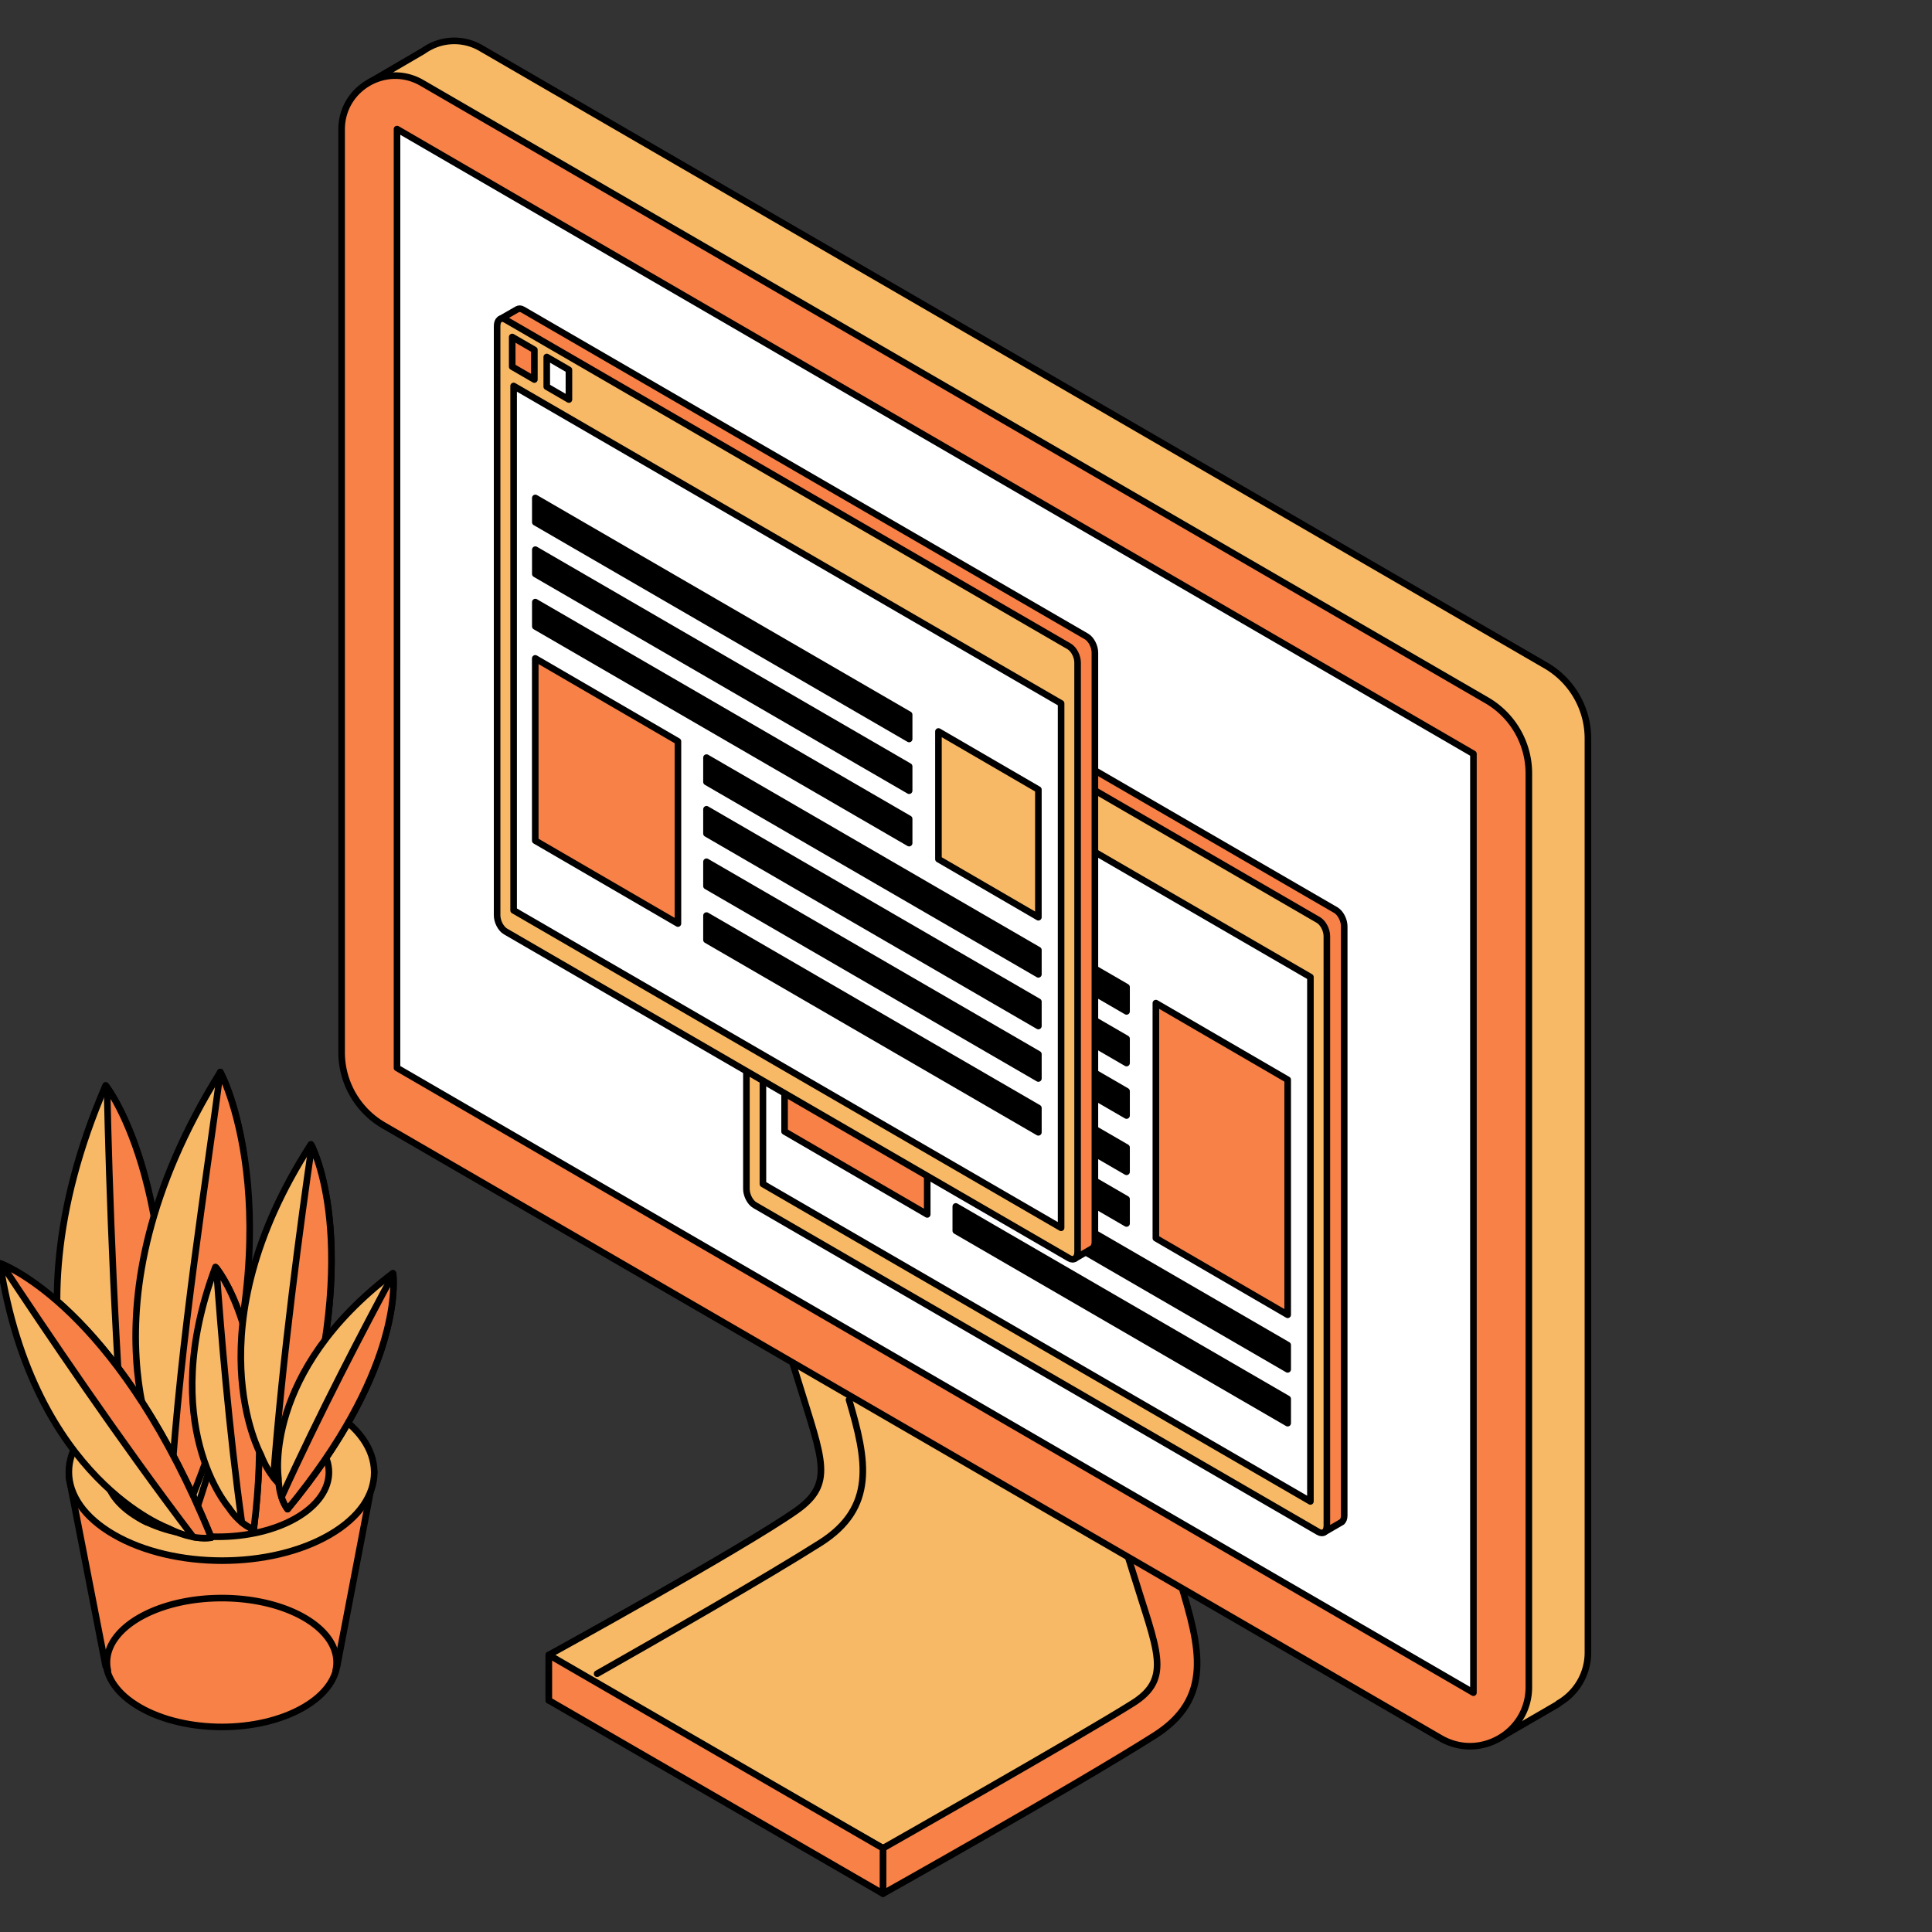<svg xmlns="http://www.w3.org/2000/svg" width="88" height="88" fill="none" viewBox="0 0 88 88"><rect x="0" y="0" width="88" height="88" fill="#333333" stroke="none"/><g clip-path="url(#a)"><path fill="#F7B965" stroke="#000" stroke-linecap="round" stroke-linejoin="round" stroke-miterlimit="10" stroke-width="0.3" d="M24.996 75.382s8.851-4.87 11.27-6.572c1.747-1.23 1.202-2.283.13-5.787s-3.416-9.918-3.416-9.918l1.559-.251c-.271-.94-.593-1.88-1.051-2.825 7.146.716 14.276 6.084 14.78 6.725.535.683 4.496 15.44 5.033 17.364s-.008 3.066-3.307 5.05c-3.299 1.985-9.777 5.018-9.777 5.018l-13.566-7.7c-1.002.587-1.654.965-1.654.965z"/><path fill="#F78146" stroke="#000" stroke-linecap="round" stroke-linejoin="round" stroke-miterlimit="10" stroke-width="0.3" d="M40.219 84.184s9.024-5.118 11.386-6.608c1.807-1.14 1.085-2.409.012-5.912-1.073-3.505-3.415-9.92-3.415-9.92l2.157-.347s2.512 7.735 3.408 10.695 1.504 5.26-1.183 6.962c-3.653 2.313-12.366 7.2-12.366 7.2z"/><path stroke="#000" stroke-linecap="round" stroke-linejoin="round" stroke-miterlimit="10" stroke-width="0.3" d="M38.671 63.756c.817 2.75 1.24 4.908-1.313 6.525-2.49 1.577-7.33 4.348-10.16 5.954"/><path fill="#F78146" stroke="#000" stroke-linecap="round" stroke-linejoin="round" stroke-miterlimit="10" stroke-width="0.3" d="m26.915 76.49 13.304 7.695v2.069l-15.22-8.804v-2.07z"/><path fill="#F7B965" stroke="#000" stroke-linecap="round" stroke-linejoin="round" stroke-miterlimit="10" stroke-width="0.3" d="m16.832 3.748 2.449-1.43q.176-.126.372-.218l.032-.019.002.002a2.4 2.4 0 0 1 2.221.109l48.505 28.121a3.85 3.85 0 0 1 1.915 3.33v41.614a2.67 2.67 0 0 1-1.352 2.336l.004.016-2.696 1.563-1.605-2.504.021-.013-46.535-26.98a3.85 3.85 0 0 1-1.915-3.331V4.31c0-.068.009-.133.013-.199z"/><path fill="#F78146" stroke="#000" stroke-linecap="round" stroke-linejoin="round" stroke-miterlimit="10" stroke-width="0.3" d="M69.637 35.23v41.614c0 2.071-2.233 3.365-4.019 2.33L17.475 51.26a3.85 3.85 0 0 1-1.915-3.33V5.897c0-1.885 2.032-3.063 3.658-2.121L67.722 31.9a3.85 3.85 0 0 1 1.915 3.33"/><path fill="#fff" stroke="#000" stroke-linecap="round" stroke-linejoin="round" stroke-miterlimit="10" stroke-width="0.3" d="m18.084 5.879 43.201 25.074 5.828 3.383V77.1l-49.03-28.459z"/><path fill="#F78146" stroke="#000" stroke-linecap="round" stroke-linejoin="round" stroke-miterlimit="10" stroke-width="0.3" d="m34.146 26.997.752-.433.004-.002.011-.007.003.002c.067-.043.155-.045.254.012l25.673 14.885c.212.123.384.452.384.735v26.844c0 .132-.04.226-.1.281l.001.004-.007.004c-.008.008-.018.01-.027.016l-.79.459-.485-.906.195-.048L35.17 54.44c-.212-.123-.383-.452-.383-.736V27.316l-.258.213z"/><path fill="#F7B965" stroke="#000" stroke-linecap="round" stroke-linejoin="round" stroke-miterlimit="10" stroke-width="0.3" d="M33.998 54.158c0 .283.171.612.383.735l25.673 14.885c.212.122.383-.008.383-.291V42.643c0-.284-.171-.613-.383-.736L34.382 27.023c-.212-.123-.383.007-.383.29z"/><path fill="#fff" stroke="#000" stroke-linecap="round" stroke-linejoin="round" stroke-miterlimit="10" stroke-width="0.3" d="m34.75 53.93 24.938 14.458V44.503L34.75 30.045z"/><path fill="#000" stroke="#000" stroke-linecap="round" stroke-linejoin="round" stroke-miterlimit="10" stroke-width="0.3" d="M51.313 44.96v1.108l-15.576-9.03V35.93zm0 2.353v1.108l-15.576-9.03v-1.108zm0 2.39v1.108l-15.576-9.03v-1.107zm0 2.564v1.107l-7.778-4.509v-1.107zm0 2.353v1.108l-7.778-4.509v-1.108zm-7.778-2.12 15.117 8.765v1.108l-15.117-8.765zm0 2.451 15.117 8.765v1.108l-15.117-8.765z"/><path fill="#F78146" stroke="#000" stroke-linecap="round" stroke-linejoin="round" stroke-miterlimit="10" stroke-width="0.3" d="M58.652 49.18v10.707l-6.004-3.49V45.69zm-16.418-2.166v8.301l-6.498-3.778v-8.3z"/><path fill="#F78146" stroke="#000" stroke-linecap="round" stroke-linejoin="round" stroke-miterlimit="10" stroke-width="0.3" d="m22.79 14.532.753-.433.004-.002.011-.007.003.002c.067-.043.155-.045.254.012L49.488 28.99c.212.122.383.452.383.735v26.844c0 .13-.04.225-.1.28l.002.004-.007.005q-.014.009-.027.015l-.791.459-.485-.906.195-.048-24.842-14.403c-.212-.123-.383-.452-.383-.735V14.85l-.258.214z"/><path fill="#F7B965" stroke="#000" stroke-linecap="round" stroke-linejoin="round" stroke-miterlimit="10" stroke-width="0.3" d="M22.643 41.692c0 .284.171.612.383.735L48.7 57.313c.212.122.383-.008.383-.291V30.178c0-.284-.172-.613-.383-.735L23.026 14.558c-.212-.123-.383.007-.383.29z"/><path fill="#fff" stroke="#000" stroke-linecap="round" stroke-linejoin="round" stroke-miterlimit="10" stroke-width="0.3" d="m23.395 41.466 24.937 14.458V32.039L23.395 17.58z"/><path fill="#F78146" stroke="#000" stroke-linecap="round" stroke-linejoin="round" stroke-miterlimit="10" stroke-width="0.3" d="m23.33 16.702 1.01.586v-1.353l-1.01-.585z"/><path fill="#fff" stroke="#000" stroke-linecap="round" stroke-linejoin="round" stroke-miterlimit="10" stroke-width="0.3" d="m24.904 17.613 1.01.585v-1.352l-1.01-.586z"/><path fill="#000" stroke="#000" stroke-linecap="round" stroke-linejoin="round" stroke-miterlimit="10" stroke-width="0.3" d="M41.41 32.552v1.108l-17.027-9.872V22.68zm0 2.356v1.107l-17.027-9.872v-1.108zm0 2.388v1.107l-17.027-9.871v-1.108zm-9.23-2.788 15.117 8.765v1.107l-15.118-8.764zm0 2.353 15.117 8.765v1.108l-15.118-8.766zm0 2.391 15.117 8.765v1.107L32.179 40.36zm0 2.451 15.117 8.765v1.108l-15.118-8.765z"/><path fill="#F7B965" stroke="#000" stroke-linecap="round" stroke-linejoin="round" stroke-miterlimit="10" stroke-width="0.3" d="M47.297 35.964v5.815l-4.552-2.646v-5.815z"/><path fill="#F78146" stroke="#000" stroke-linecap="round" stroke-linejoin="round" stroke-miterlimit="10" stroke-width="0.3" d="M30.879 33.766v8.301L24.38 38.29v-8.302zM13.81 73.44c2.072 1.2 2.078 3.132.022 4.325s-5.39 1.193-7.462 0c-2.067-1.193-2.078-3.126-.022-4.32 2.05-1.192 5.394-1.198 7.461 0z"/><path fill="#F78146" d="m15.355 75.889 1.692-8.84-13.91.224 1.675 8.616"/><path stroke="#000" stroke-linecap="round" stroke-linejoin="round" stroke-miterlimit="10" stroke-width="0.3" d="m15.355 75.889 1.692-8.84-13.91.224 1.675 8.616"/><path fill="#F7B965" stroke="#000" stroke-linecap="round" stroke-linejoin="round" stroke-miterlimit="10" stroke-width="0.3" d="M14.99 64.201c2.733 1.58 2.739 4.13.033 5.703-2.706 1.575-7.103 1.575-9.832 0-2.728-1.574-2.74-4.117-.033-5.691 2.705-1.575 7.109-1.575 9.831-.006z"/><path fill="#F78146" stroke="#000" stroke-linecap="round" stroke-linejoin="round" stroke-miterlimit="10" stroke-width="0.3" d="M13.479 64.969c2 1.154 2 3.014.022 4.168-1.977 1.148-5.187 1.148-7.187 0-1.989-1.154-2.006-3.008-.028-4.162 1.977-1.143 5.199-1.149 7.193 0z"/><path fill="#F7B965" stroke="#000" stroke-linecap="round" stroke-linejoin="round" stroke-miterlimit="10" stroke-width="0.3" d="M4.903 67.58s-5.126-6.481-.09-18.144c0 0 4.431 5.585 1.893 19.898 0 0-.985-.37-1.803-1.753"/><path fill="#F78146" stroke="#000" stroke-linecap="round" stroke-linejoin="round" stroke-miterlimit="10" stroke-width="0.3" d="M4.875 49.52c.095 4.492.353 12.285.97 19.237.48.437.862.583.862.583C9.07 55.99 5.39 50.242 4.875 49.525z"/><path fill="#F7B965" stroke="#000" stroke-linecap="round" stroke-linejoin="round" stroke-miterlimit="10" stroke-width="0.3" d="M7.425 66.79s-4.112-7.176 2.61-17.96c0 0 3.552 6.18-1.092 19.96 0 0-.919-.51-1.518-2"/><path fill="#F78146" stroke="#000" stroke-linecap="round" stroke-linejoin="round" stroke-miterlimit="10" stroke-width="0.3" d="M10.035 48.83c-.571 4.454-1.838 12.19-2.258 19.16.415.503.768.705.768.705 5.042-12.033 1.888-19.08 1.49-19.86z"/><path fill="#F7B965" stroke="#000" stroke-linecap="round" stroke-linejoin="round" stroke-miterlimit="10" stroke-width="0.3" d="M7.686 69.62S1.535 67.445 0 57.54c0 0 5.3 1.866 9.624 12.493 0 0-.812.168-1.944-.415z"/><path fill="#F78146" stroke="#000" stroke-linecap="round" stroke-linejoin="round" stroke-miterlimit="10" stroke-width="0.3" d="M.074 57.574c1.955 2.964 5.395 8.062 8.728 12.437.504.09.824.028.824.028C5.598 60.129.724 57.837.074 57.574"/><path fill="#F7B965" stroke="#000" stroke-linecap="round" stroke-linejoin="round" stroke-miterlimit="10" stroke-width="0.3" d="M10.413 68.661s-3.294-3.759-.6-10.952c0 0 2.84 3.238 1.743 11.955 0 0-.61-.19-1.143-1.003"/><path fill="#F78146" stroke="#000" stroke-linecap="round" stroke-linejoin="round" stroke-miterlimit="10" stroke-width="0.3" d="M9.855 57.754c.19 2.711.577 7.411 1.16 11.585.308.246.543.325.543.325 1.026-8.129-1.372-11.49-1.703-11.91"/><path fill="#F7B965" stroke="#000" stroke-linecap="round" stroke-linejoin="round" stroke-miterlimit="10" stroke-width="0.3" d="M11.876 66.253S8.728 60.54 14.162 52.12c0 0 2.722 4.924-1.115 15.73 0 0-.717-.414-1.171-1.596"/><path fill="#F78146" stroke="#000" stroke-linecap="round" stroke-linejoin="round" stroke-miterlimit="10" stroke-width="0.3" d="M14.201 52.191c-.51 3.507-1.333 9.608-1.748 15.092.32.404.594.56.594.56 3.574-10.078 1.457-15.03 1.154-15.652"/><path fill="#F7B965" stroke="#000" stroke-linecap="round" stroke-linejoin="round" stroke-miterlimit="10" stroke-width="0.3" d="M12.682 67.318s-.745-4.812 5.216-9.328c0 0 .655 4.146-4.801 10.75 0 0-.398-.475-.415-1.422"/><path fill="#F78146" stroke="#000" stroke-linecap="round" stroke-linejoin="round" stroke-miterlimit="10" stroke-width="0.3" d="M17.91 58.045c-1.26 2.33-3.388 6.403-5.086 10.145.118.364.275.55.275.55 5.086-6.157 4.862-10.174 4.812-10.695"/><path stroke="#000" stroke-linecap="round" stroke-linejoin="round" stroke-miterlimit="10" stroke-width="0.3" d="M4.912 76.089a1.7 1.7 0 0 1-.04-.37c0-1.617 2.341-2.928 5.23-2.928s5.23 1.31 5.23 2.928q0 .175-.036.345"/></g><defs><clipPath id="a"><path fill="#fff" d="M88 0H0v88h88z"/></clipPath></defs></svg>
